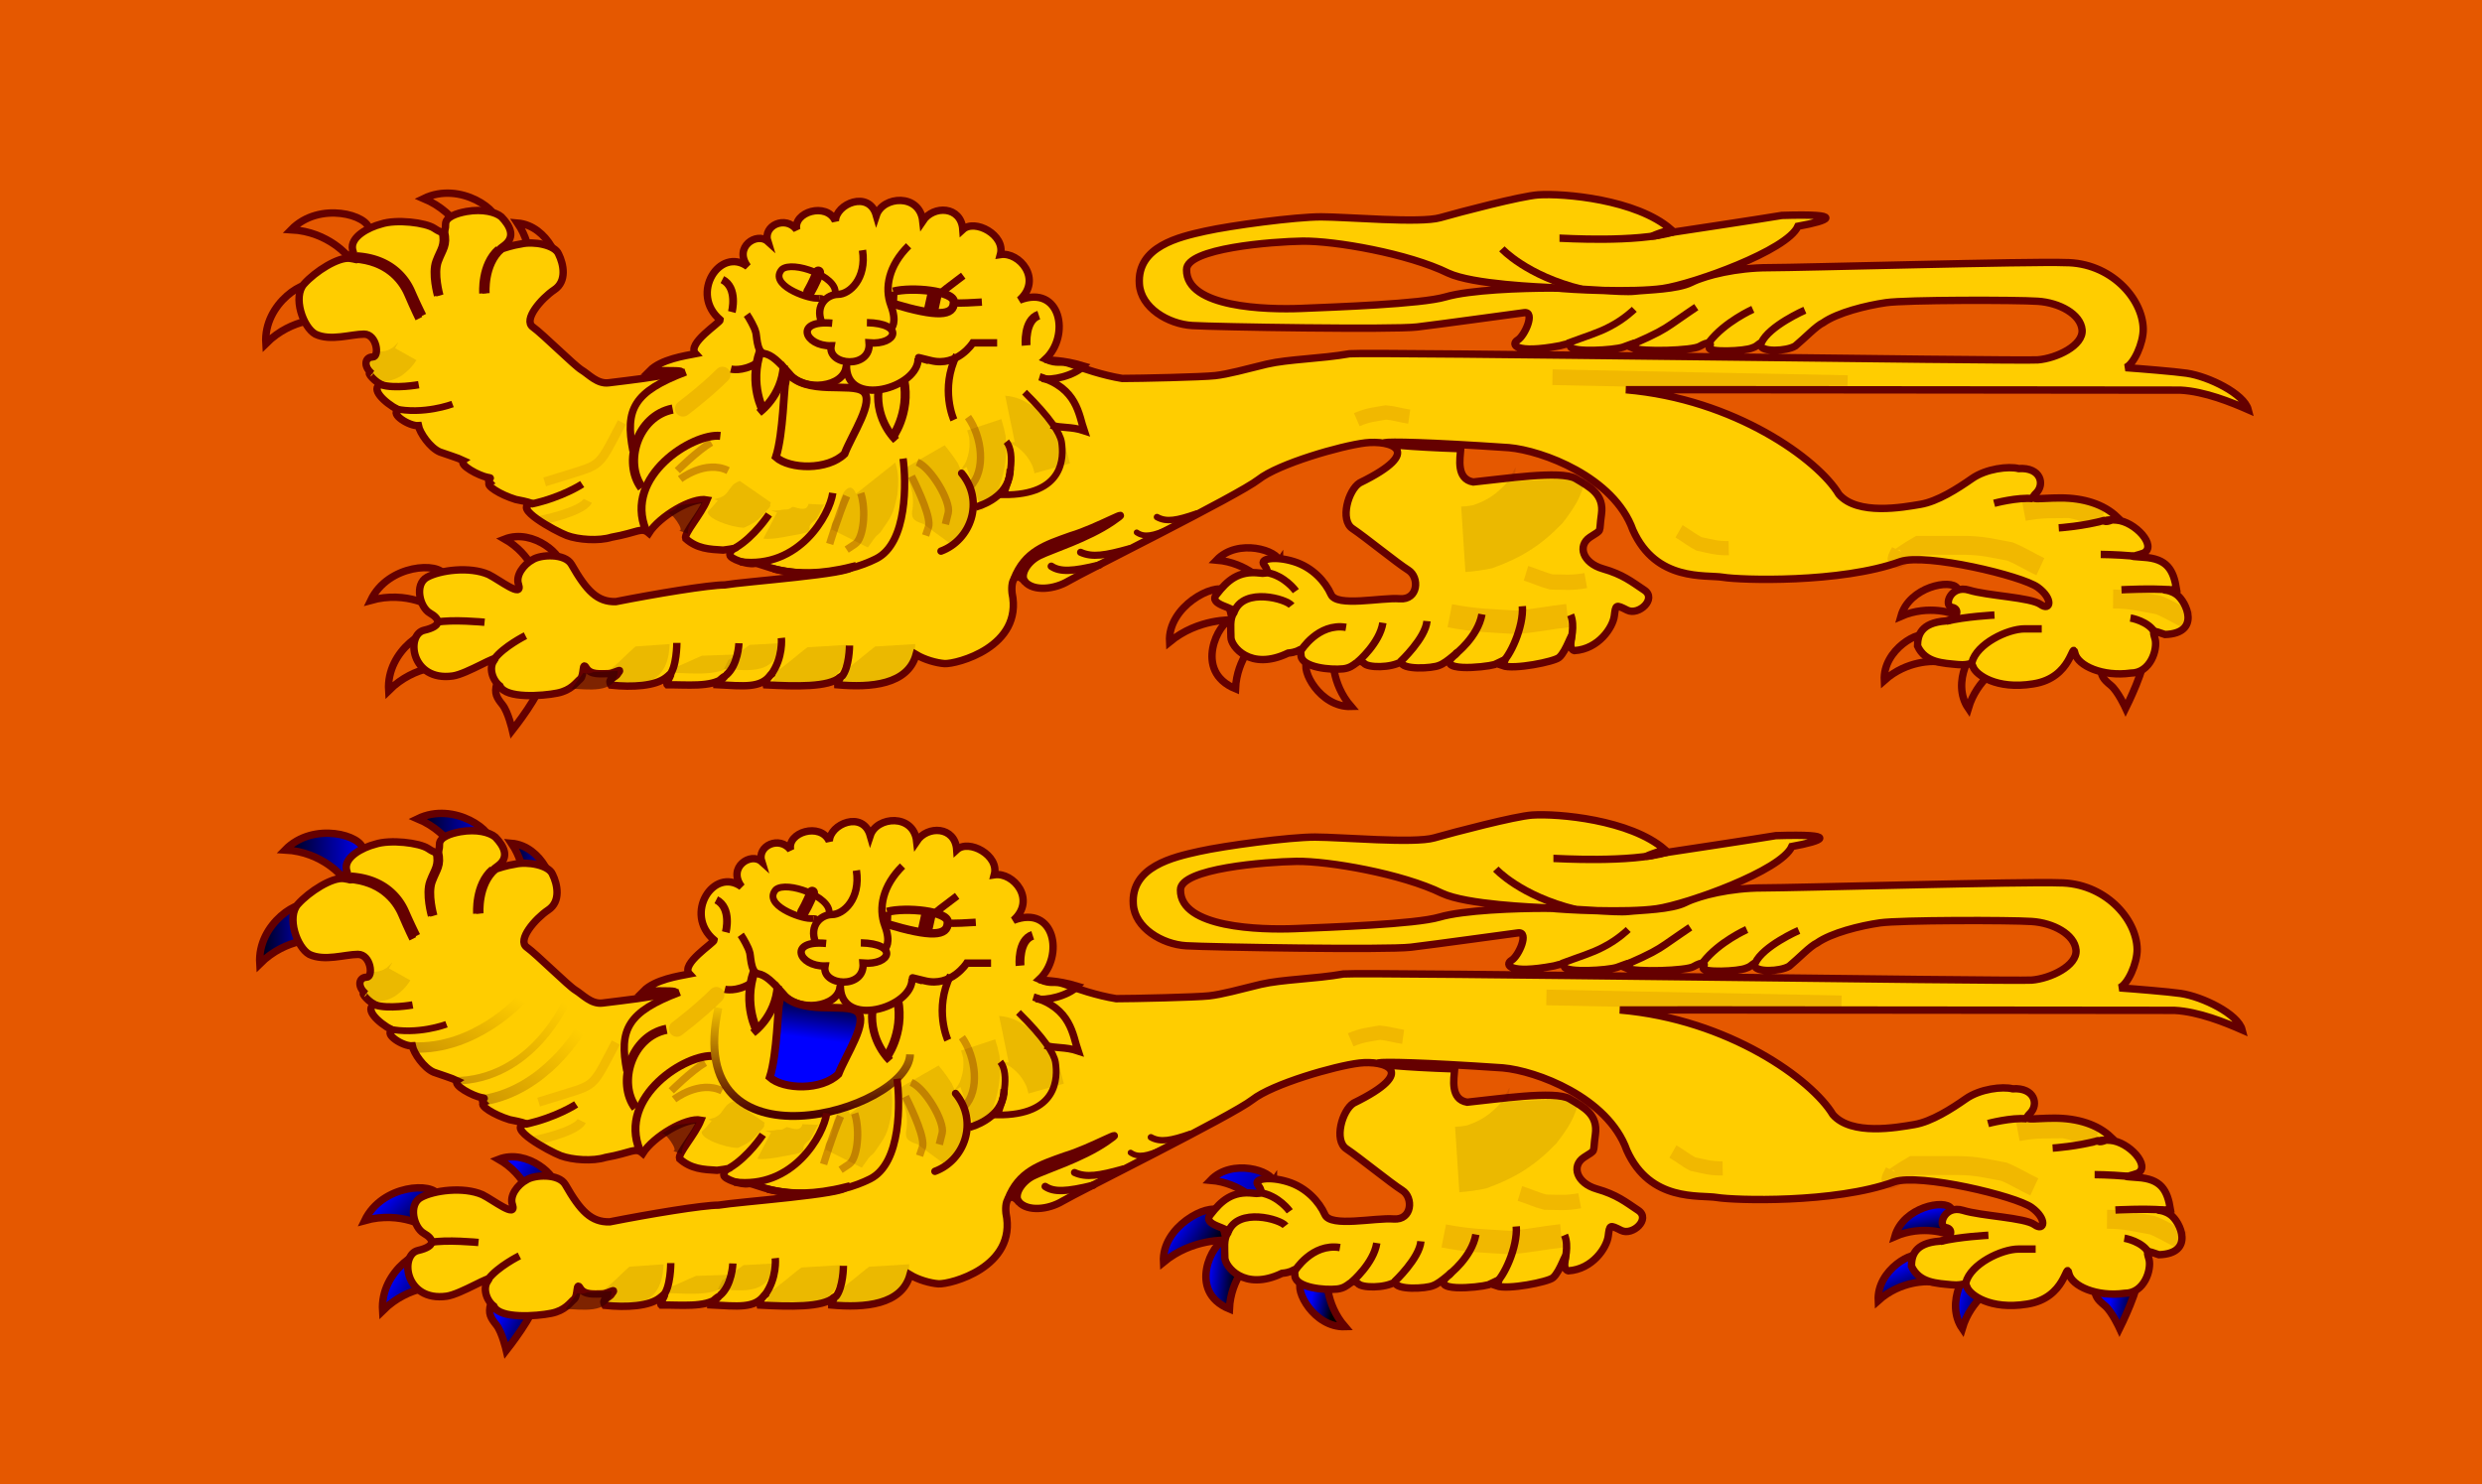 <svg xmlns="http://www.w3.org/2000/svg" xmlns:xlink="http://www.w3.org/1999/xlink" viewBox="0 0 360.73 215.73"><defs><linearGradient id="j" y2="212.74" xlink:href="#a" gradientUnits="userSpaceOnUse" y1="217.63" gradientTransform="scale(1.272 .786)" x2="200.04" x1="201.71"/><linearGradient id="b"><stop offset="0" stop-color="#4a0000"/><stop offset="1" stop-color="#ffcf00"/></linearGradient><linearGradient id="w" y2="162.86" xlink:href="#a" gradientUnits="userSpaceOnUse" y1="156.06" gradientTransform="scale(.983 1.018)" x2="119.34" x1="120.23"/><linearGradient id="p" y2="149.87" xlink:href="#a" gradientUnits="userSpaceOnUse" x2="41.373" gradientTransform="scale(1.377 .726)" y1="149.87" x1="9.77"/><linearGradient id="k" y2="168.65" xlink:href="#a" gradientUnits="userSpaceOnUse" y1="180.88" gradientTransform="scale(.992 1.008)" x2="34.923" x1="55.473"/><linearGradient id="f" y2="219.94" xlink:href="#a" gradientUnits="userSpaceOnUse" y1="225.5" gradientTransform="scale(1.278 .783)" x2="115.38" x1="133.12"/><linearGradient id="e" y2="184.69" xlink:href="#a" gradientUnits="userSpaceOnUse" y1="187.75" gradientTransform="scale(1.08 .926)" x2="135.33" x1="140.87"/><linearGradient id="d" y2="150.01" xlink:href="#a" gradientUnits="userSpaceOnUse" y1="150.71" gradientTransform="scale(.831 1.204)" x2="182.23" x1="187.1"/><linearGradient id="c" y2="172.71" xlink:href="#a" gradientUnits="userSpaceOnUse" y1="173.41" gradientTransform="scale(.952 1.051)" x2="174.96" x1="178.34"/><linearGradient id="g" y2="165.06" xlink:href="#a" gradientUnits="userSpaceOnUse" y1="165.93" gradientTransform="scale(.912 1.097)" x2="310.07" x1="314.23"/><linearGradient id="h" y2="147.65" xlink:href="#a" gradientUnits="userSpaceOnUse" y1="149.78" gradientTransform="scale(.827 1.209)" x2="315.54" x1="321.5"/><linearGradient id="i" y2="182.52" xlink:href="#a" gradientUnits="userSpaceOnUse" y1="187.49" gradientTransform="scale(1.04 .961)" x2="241.89" x1="244.17"/><linearGradient id="a"><stop offset="0"/><stop offset="1" stop-color="#00f"/></linearGradient><linearGradient id="y" y2="227.57" xlink:href="#b" gradientUnits="userSpaceOnUse" y1="238.01" gradientTransform="scale(1.424 .702)" x2="52.584" x1="41.446"/><linearGradient id="u" y2="193.85" xlink:href="#b" gradientUnits="userSpaceOnUse" y1="216.03" gradientTransform="scale(1.324 .755)" x2="89.439" x1="89.272"/><linearGradient id="l" y2="180.09" xlink:href="#a" gradientUnits="userSpaceOnUse" x2="44.591" gradientTransform="scale(1.114 .897)" y1="183.61" x1="50.506"/><linearGradient id="m" y2="175.54" xlink:href="#a" gradientUnits="userSpaceOnUse" x2="33.015" gradientTransform="scale(.996 1.004)" y1="179.65" x1="39.92"/><linearGradient id="n" y2="215.89" xlink:href="#a" gradientUnits="userSpaceOnUse" x2="23.654" gradientTransform="scale(1.301 .769)" y1="219.7" x1="30.07"/><linearGradient id="o" y2="173.19" xlink:href="#a" gradientUnits="userSpaceOnUse" x2="50.629" gradientTransform="scale(.947 1.056)" y1="176.51" x1="56.199"/><linearGradient id="q" y2="143.19" xlink:href="#a" gradientUnits="userSpaceOnUse" x2="23.043" gradientTransform="scale(1.282 .78)" y1="143.19" x1="13.38"/><linearGradient id="r" y2="121.56" xlink:href="#a" gradientUnits="userSpaceOnUse" x2="23.247" gradientTransform="scale(.996 1.004)" y1="121.56" x1="13.503"/><linearGradient id="s" y2="128.22" xlink:href="#a" gradientUnits="userSpaceOnUse" x2="40.908" gradientTransform="scale(1.178 .849)" y1="128.22" x1="30.906"/><linearGradient id="t" y2="101.19" xlink:href="#a" gradientUnits="userSpaceOnUse" x2="63.724" gradientTransform="scale(.894 1.119)" y1="101.19" x1="55.978"/><linearGradient id="v" y2="170.98" xlink:href="#b" gradientUnits="userSpaceOnUse" x2="69.663" gradientTransform="scale(1.168 .856)" y1="184.07" x1="55.702"/><linearGradient id="x" y2="173.31" xlink:href="#b" gradientUnits="userSpaceOnUse" x2="72.676" gradientTransform="scale(1.15 .869)" y1="184.87" x1="60.343"/></defs><path fill-rule="evenodd" fill="#e55800" d="M0 0h360.73v215.73H0z"/><g stroke="#650000" stroke-width="1.075" fill-rule="evenodd"><path d="M165.38 177.4c-1.06 1.24 1.85 6.73 6.34 6.59-2.93-3.4-2.62-7.35-2.62-7.35l-3.72.76z" fill="url(#c)" transform="translate(23.75 8.858)"/><path d="M154.22 171.46c-1.62.17-5.53 7.38.71 9.96.2-4.48 3.13-7.14 3.13-7.14l-3.22-2-.62-.82z" fill="url(#d)" transform="translate(23.75 8.858)"/><path d="M153.46 167.15c-1.58-1.19-8.39 2.28-8.11 7.46 4.19-3.46 9.14-3.19 9.14-3.19l-1.03-4.27z" fill="url(#e)" transform="translate(23.75 8.858)"/><path d="M161.33 162.96c-.11-1.62-6.03-3.5-9.14-.25 4.47.37 7.01 3.4 7.01 3.4l2.13-3.15z" fill="url(#f)" transform="translate(23.75 8.858)"/></g><g stroke="#650000" stroke-width="1.075" fill-rule="evenodd"><path d="M280.72 178.08c-.11 1.48.42 2 1.43 2.84 1.02.83 2.16 3.32 2.16 3.32s3.25-6.54 2.43-7.42c-.81-.88-5.82 1.21-6.02 1.26z" fill="url(#g)" transform="translate(23.75 8.858)"/><path d="M263.57 175.37c-1.62-.23-4.67 5.18-2.13 8.89 1.28-4.3 4.77-6.17 4.77-6.17l-2.64-2.72z" fill="url(#h)" transform="translate(23.75 8.858)"/><path d="M255.7 173.74c-1.26-1.03-6.69 1.97-6.47 6.46 3.34-2.99 7.29-2.75 7.29-2.75l-.82-3.71z" fill="url(#i)" transform="translate(23.75 8.858)"/><path d="M259.82 166.8c-.86-1.38-6.97-.24-8.18 4.09 4.12-1.79 7.79-.32 7.79-.32l.39-3.77z" fill="url(#j)" transform="translate(23.75 8.858)"/></g><g transform="translate(24.375 8.858)" stroke="#650000" stroke-width="1.075" fill="url(#k)" fill-rule="evenodd"><path d="M56.274 163.76c.587-1.52-3.982-5.72-8.174-4.1 3.894 2.23 4.918 6.05 4.918 6.05l3.256-1.95z" fill="url(#l)"/><path d="M38.768 173.26c-1.524-1.37-7.92 2.53-7.538 8.43 3.901-3.9 8.616-3.56 8.616-3.56l-1.078-4.87z" fill="url(#m)"/><path d="M39.326 164.91c-.656-1.94-8.143-1.67-10.703 3.66 5.313-1.49 9.254 1.12 9.254 1.12l1.449-4.78z" fill="url(#n)"/><path d="M46.952 180.67c-.41 1.44 0 2.05.82 3.08.82 1.02 1.436 3.69 1.436 3.69s4.51-5.74 3.895-6.77c-.615-1.02-5.946 0-6.151 0z" fill="url(#o)"/></g><g transform="translate(23.75 8.858)" stroke="#650000" stroke-width="1.075" fill="url(#p)" fill-rule="evenodd"><path d="M28.996 114.66c0-2.05-7.179-4.2-11.309.03 5.51.29 8.409 4.03 8.409 4.03l2.9-4.06z" fill="url(#q)"/><path d="M21.545 122.82c-1.524-1.37-7.919 2.53-7.538 8.43 3.901-3.9 8.616-3.56 8.616-3.56l-1.078-4.87z" fill="url(#r)"/><path d="M47.601 113.95c.693-1.93-5.337-6.37-10.654-3.79 5.087 2.14 6.553 6.63 6.553 6.63l4.101-2.84z" fill="url(#s)"/><path d="M56.114 121c1.197-1.11-1.052-6.9-5.532-7.28 2.516 3.71 1.751 7.59 1.751 7.59l3.781-.31z" fill="url(#t)"/></g><path d="M103.79 136.648c-4.502-3.79-.05-10.7 3.99-7.75-2.11-2.83 1.35-5.07 2.92-3.65-.73-2.3 2.58-3.83 4.21-1.7-.58-2.57 4.34-4.07 5.62-1.27.08-2.52 4.89-4.51 5.95-.82.94-2.84 6.3-3.21 6.75.83 1.56-2.35 5.58-2.18 5.82 1.23 1.73-1.6 6.23.8 5.46 3.64 2.77-.43 6.16 3.62 2.78 6.62 6-2.32 7.42 5.18 3.77 8.58 1.89.83 2.05.1 3.72.72 1.66.62 4.68 1.65 7.44 2.09 2.49 0 11.64-.2 13.51-.41s4.43-.92 7.49-1.67c3.2-.74 7.83-.77 12.05-1.51 3.35-.28 97.31 1.1 100.01.89s6.65-2.08 6.44-4.37-3.32-3.95-6.44-4.15c-3.12-.21-19.13-.21-22.04.2-2.91.42-7.07 1.46-9.15 2.92-1 .46-2.65 2.22-4.05 3.38-1.31.8-5.01.91-5.01-.13 0-.68-.31.13-1.22.4-1.18.53-6.5.68-6.26 0 .41-.77-.03-1.01-1.43-.21-1.04.62-8.39.85-9.74.24.81-.98.81-.93-1.4-.12-1.4.44-7.19.79-7.61-.06-.05-.68-.71-.35-1.52-.16-6.57 1.24-7.2-.19-6.16-.82 1.04-.62 2.61-4.19.95-3.98s-12.06 1.66-15.59 2.08c-3.54.41-29.11 0-32.65-.21-3.53-.21-7.48-2.61-7.69-6.03-.37-5.48 5.82-6.86 9.57-7.69 3.74-.83 13.09-2.08 16.84-2.08 3.74 0 14.41.96 17.32.12 2.91-.83 11.75-3.15 14.25-3.32 3.69-.25 14.24.65 19.27 5.02-2.62.86-3.85 1.37-.88.59 2.71-.41 14.31-2.16 17.01-2.62 9.36-.29 6.9.75 2.33 1.58-1.53 3.52-15.27 8.42-19.64 9.05-4.37.62-13.63.16-15.7-.11-2.08-.11-11.92-.47-15.5-2.14-5.79-2.84-16.48-4.7-21.17-4.64-4.38.07-16.89 1.02-16.84 4.16-.06 5.53 11.65 5.82 16.64 5.62 4.99-.21 17.46-.63 20.99-1.67 3.54-1.04 11.18-1.29 15.34-1.29s10.24.67 12.11.46 6.24-.25 8.31-1.29c2.08-1.04 6.6-2.13 11.18-2.13 4.57 0 38.51-.94 43.09-.74 6.62-.03 11.3 5.2 11.38 9.64.03 2.08-1.37 5.16-2.57 5.63 2.05.14 7.19.56 8.89.81 3.18.46 8.35 2.99 8.94 5.3-2.42-1.06-6.32-2.66-9.84-2.84-.69.01-74.78-.09-80.61-.06 15.84 1.35 27.94 10.16 30.96 15.2 2.7 3.12 9.35 1.88 11.85 1.46 2.49-.42 5.41-2.29 7.48-3.74 2.08-1.46 5.33-1.83 6.8-1.46 3.23-.21 3.81 2.29 2.56 3.54-1.25 1.24.21.73 3.53.73 3.33 0 6.26.9 8.22 2.78-1.87 1.25-2.81.23-.11.44 2.71.2 5.97 3.79 3.95 4.8-1.76.63-2.28.39 0 .6 3.41.21 4.34 1.81 4.79 4.64-2.89.38-1.46-.27 0 .77 1.45 1.04 3.57 5.64-1.67 5.82-1.87-.62-1.84-.75-1.44.67.37 1.45-.64 4.94-3.55 4.94-4.03.56-7.69-1.04-8.11-2.91-.41-1.87-.36 3.61-6.07 4.48-5.4.87-8.27-1.36-8.69-2.4-.41-1.04-.21-.21-2.28-.41-2.08-.21-4.7-.23-5.83-2.71 0-1.45.41-3.37 4.11-3.63 1.67-.21 2.13-1.77.88-1.98-1.24-.21-.2-3.33 2.5-2.5 2.7.84 8.94 1.04 10.39 2.08 1.46 1.04 1.88-.83-.41-2.49-2.29-1.67-16.22-4.99-19.96-3.74-8.72 3.17-23.29 2.7-25.78 2.28-2.5-.41-9.7.72-13.1-6.86-2.76-7.74-13.23-11.56-18.01-11.98-23.59-1.6-22.31-.37-7.01.15-.11 1.45-.67 4.41 1.81 4.84 4.16-.41 12.81-1.74 14.89-.49 2.08 1.24 4.16 2.28 3.75 5.19-.42 2.92.2 2.08-1.67 3.33s-1.04 3.74 1.87 4.58c2.91.83 4.16 1.87 6.03 3.11 1.87 1.25-.83 3.75-2.49 2.91-1.66-.83-1.66-.83-1.87.84-.21 1.66-2.28 4.81-5.79 5.04-.74-.2-.53-1.06-.45-1.72.21-1.45-.7 1.81-1.79 2.72-.69.61-6.58 1.8-8.24 1.18.74-1.3.31-.77-1.14-.15-1.42.41-9.09 1.18-5.67-1.46.89-.96-1.22 1.2-2.38 1.58-.97.44-5.52.71-5.52-.54-1.44.92-4.88.92-5.41.21-1.04-.83-1.13.62-3.01.83-1.87.21-5.93-.21-6.13-1.87-.21-1.67.41-.63-1.88-.42-5.56 2.67-8.31-1.04-8.31-2.28 0-1.25-.21-2.71.41-3.54.63-.83-3.87-1.08-2.49-2.72 1.55-2 3.18-3.47 6.24-3.1 1.45.21 1.24-.42.62-1.25s1.66-1.25 4.37-.41c2.7.83 4.57 2.91 5.4 4.78s7.28.41 9.98.62 2.91-3.12 1.25-4.16-6.24-4.78-8.11-6.03c-1.87-1.24-.62-5.61 1.04-6.65 9.68-4.73 4.37-6.24.83-5.82-3.53.42-12.62 3.04-15.53 5.33-2.91 2.28-25.52 13.49-27.6 14.74s-5.1 1.55-6.35.1c-1.25-1.46-2.08-.42-1.87 1.66 1.65 7.85-8.11 10.36-9.82 10.26-1.19-.09-2.9-.57-4.13-1.31-1.21 4.39-6.58 4.82-11.43 4.39-.07-.52.91-1.49.37-1.11-1.6 1.5-6.52 1.34-10.75 1.12-.28-.92 1.46-2.03.63-1.41-1.42 1.93-3.86 1.58-7.82 1.38-.04-.41 1.84-1.77.96-.95-1.73 1.36-5.336.94-8.135.97-.331-.31 1.447-2.46-.179-1.04-1.555 1.22-4.847 1.42-7.994 1.09-.56-1.02.655-1.03.989-1.67.832-1.04-.416 0-1.455 0-1.04 0-2.495.21-3.119-.83s-.266 1.04-.87 1.6c-.604.49-1.285 1.65-3.364 2.06-2.079.42-7.485.84-8.316-1.04-1.12-.86-1.663-2.7-.832-3.74.832-1.04-3.959 2.01-6.029 2.29-6.089.85-6.861-6.03-4.158-6.65 2.702-.63 2.287-1.67.831-2.5-1.455-.83-2.287-4.16-.416-5.2 1.872-1.04 6.202-1.61 8.941-.41 1.602.79 5.031 3.52 4.366 1.45-.464-1.27.722-2.9 2.049-3.6 1.152-.76 4.698-.96 5.643.69 2.191 3.83 3.743 5.48 6.445 5.41 5.758-1.14 13.543-2.43 15.823-2.43 2.94-.5 18.47-1.6 18.47-2.64-9.31 2.33-13.08-.69-14.12-.48s-3.6-.67-3.6-1.25c0-1.25 2.35-1.1-.98-.69-1.99-.12-3.76-.18-5.441-1.68-.275-.77 2.201-3.41 3.101-5.62-2.146-.42-6.894 2.37-8.449 4.83-1.091-.94-1.532-.09-5.427.6-1.838.58-4.827.37-6.49-.25-1.664-.63-8.18-4.19-5.028-4.65-.83-.3-1.783-.46-2.411-.59-2.287-.7-4.449-2.08-3.784-2.45-.58-.63.662-.62-.254-.75-1.247-.21-4.319-1.83-3.531-2.45-.787-.38-2.657-.96-3.449-1.25-1.455-.62-2.913-2.79-3.121-3.83-1.341.1-4.203-1.74-2.911-2.28-2.185-1.17-4.044-3.1-2.589-3.73-1.275-.72-2.165-2.05-1.278-1.55-1.326-1.18-.915-2.42.125-2.42 1.039 0 .624-3.32-1.247-3.32-1.872 0-4.881 1.05-7.069 0-1.8-1-3.327-5.41-1.664-7.28 1.664-1.87 4.99-3.95 6.653-3.74 1.664.21.832.62.416-1.25s2.348-3.27 4.158-3.74c2.195-.73 6.446-.21 7.693.62s1.663.83 1.663-.62c0-1.02 1.606-1.56 3.036-1.82 2.38-.41 4.241.08 5.073.78 1.291 1.34 2.079 2.91.416 4.16-1.664 1.25-.22.19 2.482-.23 1.741-.41 4.881.12 5.418 1.48.722 1.45 1.247 3.95-.624 5.19-1.871 1.25-4.574 4.37-3.118 5.41 1.455 1.04 6.029 5.61 7.069 6.24 1.039.62 2.287 2.08 3.95 1.87s3.534-.42 4.99-.63c5.776-.84 8.382-1.27.966-1.1 1.664-1.7 5.15-2.2 6.666-2.5-1.335-1.45 3.59-4.5 3.59-4.92z" fill-rule="evenodd" stroke="#650000" stroke-width="1.075" fill="#ffcd00"/><path d="M103.81 153.518c-3.99-.45-14.07 5.86-10.819 13.7" stroke="#650000" stroke-width="1.163" fill="none"/><path d="M104.41 147.63c-5.379 24.58 27.63 15.06 27.86 6.78" stroke="url(#u)" stroke-width="1.148" fill="none" transform="translate(0 -1.142)"/><path d="M130.37 156.818c.44 3.23.7 12.25-3.92 14.56s-10.4 2.58-14.92 1.47" stroke="#650000" stroke-width="1.068" fill="none"/><path d="M120.15 161.818c-.46 3.17-4.87 11.08-13.45 10M50.694 127.808c4.491.32 6.736 2.89 7.698 5.13.963 2.25 1.604 3.53 1.604 3.53M54.52 146.078c1.925.64 5.453 0 5.453 0" stroke="#650000" stroke-width="1.075" fill="none"/><path d="M56.394 149.538c4.249.96 8.497-.65 8.497-.65" stroke="#650000" stroke-width=".978" fill="none"/><path d="M65.885 158.26c11.607 0 16.537-11.83 16.537-11.83" stroke="url(#v)" stroke-width="1.094" stroke-opacity=".261" fill="none" transform="translate(0 -1.142)"/><path d="M89.506 151.548c-3.208 6.09-2.887 6.09-7.057 7.37l-4.17 1.29" stroke="#650000" stroke-width="1.325" stroke-opacity=".089" fill="none"/><path d="M76.355 163.418c4.491-.97 7.377-2.89 7.377-2.89M71.545 126.378c-2.566 2.25-2.246 6.42-2.246 6.42M124.47 126.528c.64 4.17-1.93 6.41-3.53 6.41s-3.39 1.56-2.41 4.06M131.17 125.888c-2.89 2.88-3.53 6.09-2.57 8.66.96 2.56.05 3.31.05 3.31" stroke="#650000" stroke-width="1.075" fill="none"/><path d="M96.884 149.618c-5.133 1-7.223 7.78-4.488 11.43" stroke="#650000" stroke-width="1.339" fill="none"/><path d="M144.04 139.998h-3.53s-2.25 3.53-6.1 2.57c-3.85-.97-.32 0-.32 0M125.11 137.058c5.49.1 4.39 3.26.32 2.94.32 3.85-6.07 3.36-5.52.42-3.84.08-5.42-3.81.16-3.28M255.1 139.998c1.13-2.48 6.33-4.75 6.33-4.75M247.54 139.868c2.26-2.94 6.33-4.75 6.33-4.75M236.5 140.148c3.43-1.5 4.4-2.09 5.53-2.86 1.22-.86 3.62-2.49 3.62-2.49" stroke="#650000" stroke-width="1.075" fill="none"/><path d="M226.91 140.058c2.52-.95 4.47-1.51 6.15-2.41 2.12-1.08 3.58-2.53 3.58-2.53" stroke="#650000" stroke-width="1.023" fill="none"/><path d="M228.97 132.198c-7.99-1.96-11.57-5.87-11.57-5.87M242.29 123.878c-5.3 1.59-16.06.9-16.52.9M146.48 174.328c1.58-4.06 4.55-4.97 8.26-6.3 3.85-1.13 9.7-4.55 6.08-2.06-3.62 2.48-8.84 4.07-10.65 4.97-1.81.91-2.94 2.92-2.01 3.85" stroke="#650000" stroke-width="1.075" fill="none"/><path d="M138.88 158.948c3.39 4.08 1.3 9.74-3 11.32" stroke="#650000" stroke-width="1.075" stroke-linecap="round" fill="none"/><path d="M150.19 144.928c5.51 1.65 5.71 5.54 6.5 7.84-1.94-.65-3.35-.34-4.81-.82" stroke="#650000" stroke-width="1.075" fill="none"/><path d="M148.02 147.168c3.74 3.7 5.17 5.96 5.38 7.24.35 2.24.37 7.76-8.47 7.67.82-1.65 1.87-5.98.45-7.73" stroke="#650000" stroke-width=".982" fill="none"/><path d="M145.94 158.318c0 3.62-3.46 5.1-5.04 5.55M132.55 142.218c.22 4.29-10.63 7.46-10.41.9" stroke="#650000" stroke-width="1.075" fill="none"/><path d="M122.11 143.348c-.23 3.16-6.2 3.84-8.27 1.13-1.61-1.81-2.53-2.72-3.68-2.94-1.14-.23-1.02-2.86-1.25-3.25-.14-.53-.88-1.89-1.25-2.4" stroke="#650000" stroke-width="1.083" fill="none"/><path d="M113.48 159.15c2.78 3.5 9.39 1.4 11.1 2.8s-1.66 6.28-2.72 9.07c-2.47 2.41-7.96 2.26-9.98.47 1.09-3.35 1.18-10.47 1.39-10.71l.21-1.63z" transform="translate(0 -14.892)" stroke="#650000" stroke-width="1.132" fill="url(#w)" fill-rule="evenodd"/><path d="M63.724 123.828c.452 2.04-.227 2.49-.905 4.3-.679 1.81.226 4.98.226 4.98M62.53 180.608c2.262-.46 7.012 0 7.012 0M70.962 185.948c1.357-1.81 4.524-3.39 4.524-3.39M96.358 188.358c1.131-1.13 1.131-4.75 1.131-4.75M104.61 188.328c1.8-1.48 1.9-4.67 1.9-4.67M111.17 188.248c1.81-2.49 1.51-5.36 1.51-5.36M121.45 188.518c1.13-1.35 1.13-4.52 1.13-4.52M194.75 181.348c-4.07-.68-6.56 3.39-6.56 3.39M200.1 180.688c-.45 2.94-3.62 5.65-3.62 5.65M206.51 180.438c-.22 2.49-3.84 5.88-3.84 5.88M214.5 179.448c-.6 3.31-3.86 5.79-3.86 5.79M220.37 178.278c.23 2.94-1.81 7.47-3.16 8.37M227.39 179.538c.67 1.58 0 3.84 0 3.84M183.15 173.368c2.72.45 4.3 2.71 4.3 2.71M178.52 179.048c1.43-3.57 7.57-1.83 8.31-.87M294.6 162.638c-2.27-.23-5.66.68-5.66.68M305.11 165.758c-3.16.9-6.78 1.13-6.78 1.13M309.18 170.978c-2.71-.23-4.75-.23-4.75-.23M314.46 175.888c-2.72-.23-7.01 0-7.01 0M312.37 182.248c-.9-1.81-3.62-2.26-3.62-2.26M285.71 186.458c.68-2.71 5.17-4.89 7.66-4.89h2.49M281.98 180.458c2.71-.68 7.01-.9 7.01-.9M106.02 169.778c2.71-1.58 4.85-4.84 4.85-4.84M139.11 130.228c-2.72 2.03-2.94 2.26-2.94 2.26M141.82 134.068c-3.62.23-3.81.11-3.81.11" stroke="#650000" stroke-width="1.075" fill="none"/><path d="M128.94 132.548c2.67-.71 8.9-.12 8.81 1.53 0 2.03-2.43 2.15-8.87.23l.06-1.48v-.28z" stroke="#650000" stroke-width="1.218" fill="none"/><path d="M120.5 132.758c.34-2.41-6.17-4.78-7.75-3.44-1.93 2.22 3.54 4.2 5 4.2 1.35 0 .55.12.55.12" stroke="#650000" stroke-width=".989" fill="none"/><path d="M139.8 150.778c2.05 2.87 2.65 7.74.33 10.11" stroke="#650000" stroke-width="1.075" stroke-opacity=".3" fill="none"/><path d="M138.16 141.758c-2.46 4.92-.41 9.43-.41 9.43M109.04 142.988c-2.05 1.23-3.69.82-3.69.82" stroke="#650000" stroke-width="1.075" fill="none"/><path d="M132.42 157.338c2.05.82 4.92 5.74 4.51 7.38l-.41 1.64M131.6 159.388c1.23 2.46 2.87 6.15 2.46 7.38l-.41 1.23M124.22 161.848c.82 2.46.41 6.56-.82 7.38l-1.23.82M122.17 162.258c-1.24 2.87-2.47 6.97-2.47 6.97" stroke="#650000" stroke-width="1.075" stroke-opacity=".3" fill="none"/><path d="M104.12 144.628c-2.46 2.46-5.739 4.92-5.739 4.92" stroke="#650000" stroke-width="2.325" stroke-linecap="round" stroke-opacity=".102" fill="none"/><path d="M102.48 154.468c-2.05 1.23-4.919 4.1-4.919 4.1M104.94 158.568c-3.28-1.64-6.969 1.23-6.969 1.23" stroke="#650000" stroke-width="1.075" stroke-opacity=".299" fill="none"/><path d="M84.538 162.958c-.82 1.64-6.971 2.87-6.971 2.87" stroke="#650000" stroke-width="1.325" stroke-opacity=".096" fill="none"/><path d="M134.91 133.098l-.41 1.86" stroke="#650000" stroke-width="2.088" stroke-linecap="round" fill="none"/><path d="M118.04 129.748c-.48 1.4-1.33 2.83-1.33 2.83" stroke="#650000" stroke-width="1.694" stroke-linecap="round" fill="none"/><path d="M98.772 144.228c-7.554 2.87-8.844 5.41-7.666 11.46" stroke="#650000" stroke-width="1.075" fill="none"/><path d="M150.09 135.958c-2.16.71-1.84 4.41-1.84 4.41" stroke="#600" stroke-width="1.288" fill="none"/><path d="M104.1 130.798c2.31 1.18 1.38 4.71 1.38 4.71" stroke="#600" stroke-width="1.129" fill="none"/><path d="M88.906 187.678c-.168 3.53-4.762 2.59-6.717 2.6l1.696-2.3c.242 0 .794.22 1.457-.13l3.564-.17z" fill-opacity=".599" fill="#390000"/><path d="M129.24 157.398c.52 1.69.48 2.82.3 4.65-.6 2.94-.79 3.04-2.45 5.46-.59.68-.29-.04-1.84 2.23l-5.41-2.7c.29.86 0-.62.26-.92.84-1.17.79-1.36 1.06-2.8.12-1.32 1.54-3.52 2.36-1.38l5.72-4.54zM110.07 168.438c1.24.26 4.28-.49 5.61-.7 2.12-.51.17-.78 1.9-1.95.48-.41.92-1.83 1.34-2.27l-2.3-.11c-.29 1.42-2.14.27-2.35.45-.84.59-.75.21-1.8.46-.95.13-1.98-.11-.42.32l-1.98 3.8zM229.59 159.668c-.7 2.82-1.66 4.29-3.39 6.54-3.15 3.29-6.09 5.07-10.2 6.54-1.3.28-2.58.45-3.9.56l-.62-9.51c.59-.03 1.14-.09 1.71-.2 2.03-.68 3.33-1.55 4.85-3.18 1.21-1.64 1.75-4.04 1.07-.31l10.48-.44z" fill-opacity=".1" fill="#390000"/><path d="M70.415 161.04c8.881-1.52 13.828-10.08 13.828-10.08" stroke="url(#x)" stroke-width="1.511" stroke-opacity=".261" fill="none" transform="translate(0 -1.142)"/><path transform="translate(0 -14.892)" d="M60.05 167.15c9.002.39 15.639-6.93 15.639-6.93" stroke="url(#y)" stroke-width="1.511" stroke-opacity=".261" fill="none"/><path d="M274.89 171.198c.15-.29.29-.59.44-.88-.97 1.94-.73 1.04 2.65-.89h6.63c2.75.03 4.13.44 6.63.89 1.52.61 2.93 1.52 4.42 2.21" stroke="#700" stroke-width="2.75" stroke-opacity=".102" fill="none"/><path d="M102 164.488c-.28.97 3.2 2.32 5.24 2.38 2.14-.96 2.21-1.33 3.69-2.93.37-.53-.08-.17.22-.74l-4.53-3.14c-.57.25-.93.48-1.09.72-.7.8-.69 1.25-1.75 1.71-.99.32-1.1.14-.34.43l-.77.9-.67.67zM141.81 164.338c1.27-1.01 1.79-1.89 2.53-3.39.93-2.57 1.14-4.69.93-7.43-.16-.84-.37-1.63-.63-2.44l-4.96 1.64c.12.35.22.69.3 1.05.13 1.35-.01 2.3-.49 3.55-.54 1.07-1.64 1.89.1.7l2.22 6.32z" fill-opacity=".1" fill="#390000"/><path d="M145.21 147.678c1.63.14 2.54.61 3.96 1.48 2.16 1.68 3.46 3.39 4.71 5.89.3.81.54 1.62.74 2.47l-5.15 1.44c-.08-.38-.18-.73-.3-1.09-.6-1.24-1.22-1.98-2.28-2.79-1.04-.6-2.41-.69-.29-.66l-1.39-6.74zM137.25 169.198c1.37-1.62 2.5-.68 2.91-2.69.23-3.32-.36-5.87-1.83-9.01-.58-.91-1.21-1.76-1.92-2.62l-6.33 3.65c.32.37.61.73.87 1.13.76 1.53.96 2.69.82 4.31-.32 1.44.04 1.89 1.55 2.35l3.93 2.88z" fill-opacity=".1" fill="#390000"/><path d="M306.23 177.228c2.75.03 4.13.44 6.63.88 1.52.61 2.93 1.53 4.42 2.21M293.28 164.508c2.7-.51 4.14-.37 6.67-.42 1.61.3 3.17.93 4.76 1.31" stroke="#700" stroke-width="2.75" stroke-opacity=".102" fill="none"/><path d="M250.37 169.838c-1.79.04-2.69-.29-4.32-.62-1-.5-1.93-1.27-2.91-1.83" stroke="#700" stroke-width="2.072" stroke-opacity=".102" fill="none"/><path d="M267.64 145.848c-8.86-.2-15.49-.3-21.43-.42-5.74-.11-15.23-.32-21.46-.44" stroke="#700" stroke-width="2.28" stroke-opacity=".102" fill="none"/><path d="M196.31 151.158c1.64-.71 2.6-.75 4.23-1.05 1.12.09 2.27.45 3.39.61" stroke="#700" stroke-width="2.072" stroke-opacity=".102" fill="none"/><path d="M59.644 142.508c-.735 1.13-1.291 1.6-2.215 2.29-1.533.88-2.303.79-3.767.69-.43-.12-.416-2.6-.819-2.8l.789-1.69c.174.1.345.17.532.23.713.07 1.252-.07 2.003-.52.659-.51 1.269-1.48.366.06l3.111 1.74z" fill-opacity=".1" fill="#390000"/><g stroke="#650000" fill="none"><path d="M113.03 158.3c-.25 4.92-3.62 7.54-3.62 7.54" stroke-width="1.184" transform="matrix(1 0 0 .914 0 -1.416)"/><path d="M109.63 156.01c-1.74 5.36.49 9.67.49 9.67" stroke-width="1.307" transform="matrix(1 0 0 .914 0 -1.416)"/></g><g stroke="#650000" fill="none"><path d="M113.03 158.3c-.25 4.92-3.62 7.54-3.62 7.54" stroke-width="1.184" transform="matrix(-.991 -.122 -.135 .898 260.17 18.59)"/><path d="M109.63 156.01c-1.74 5.36.49 9.67.49 9.67" stroke-width="1.307" transform="matrix(-.991 -.122 -.135 .898 260.17 18.59)"/></g><path d="M106.11 185.298c-.23 3.6-6.63 2.65-9.354 2.66l.765-.95c.336 0 2.699-1.18 3.629-1.54l4.96-.17z" fill-opacity=".1" fill="#390000"/><path d="M112.31 183.668c-.2 5.08-5.66 3.74-7.98 3.75l.65-1.34c.29 0 2.3-1.66 3.09-2.18l4.24-.23zM122.28 183.888c-.27 7.56-7.77 5.56-10.96 5.59l.9-1.99c.39 0 3.17-2.47 4.25-3.24l5.81-.36z" fill-opacity=".1" fill="#390000"/><path d="M132.15 183.778c-.27 7.56-7.77 5.56-10.96 5.58l.89-1.99c.4 0 3.17-2.47 4.25-3.24l5.82-.35zM96.438 183.778c-.234 7.56-6.632 5.56-9.355 5.58l.765-1.99c.336 0 2.703-2.47 3.627-3.24l4.963-.35z" fill-opacity=".1" fill="#390000"/><path d="M101.24 163.138c-.89 1.92-2.341 3.4-2.11 4.6l-1.36-.45c1.066.27-1.214-3.1-1.765-2.47l1.277-.67.296-.37.635-.23 3.027-.41z" fill-opacity=".599" fill="#390000"/><path d="M151.04 142.378c.67.24 2.39.02 5.56.98-1.31 1.39-4.69 2.2-6 1.8" stroke="#650000" stroke-width="1.075" fill="none"/><path d="M229.59 174.548c-2.01.37-3.1.22-5.02.2-1.23-.31-2.45-.89-3.67-1.26" stroke="#700" stroke-width="2.222" stroke-opacity=".102" fill="none"/><path d="M209.83 179.658c3.77.73 5.93.71 9.63.96 2.48-.18 4.99-.71 7.47-.97" stroke="#700" stroke-width="3.41" stroke-opacity=".102" fill="none"/><path d="M158.9 172.288c-3.9.96-5.72 1.03-6.99.18" stroke="#650000" stroke-width="1.075" stroke-linecap="round" fill="none"/><path d="M163.23 169.928c-3.42.96-5.36 1.29-7.06.51" stroke="#650000" stroke-width="1.039" stroke-linecap="round" fill="none"/><path d="M169.01 167.038c-2.27.96-3.57 1.29-4.69.51" stroke="#650000" stroke-width=".847" stroke-linecap="round" fill="none"/><path d="M173.01 164.808c-2.78.96-4.36 1.29-5.74.51" stroke="#650000" stroke-width=".937" stroke-linecap="round" fill="none"/><path d="M63.391 123.828c.452 2.04-.226 2.49-.905 4.3-.678 1.81.226 4.98.226 4.98M71.988 126.378c-2.566 2.25-2.245 6.42-2.245 6.42" stroke="#650000" stroke-width="1.075" fill="none"/><path d="M51.027 127.368c4.597.32 6.896 2.88 7.881 5.13a76.641 76.641 0 001.643 3.53" stroke="#650000" stroke-width="1.088" fill="none"/><g><g stroke="#650000" stroke-width="1.075" fill-rule="evenodd"><path d="M165.38 177.4c-1.06 1.24 1.85 6.73 6.34 6.59-2.93-3.4-2.62-7.35-2.62-7.35l-3.72.76z" fill="url(#c)" transform="translate(24.634 -81.298)"/><path d="M154.22 171.46c-1.62.17-5.53 7.38.71 9.96.2-4.48 3.13-7.14 3.13-7.14l-3.22-2-.62-.82z" fill="url(#d)" transform="translate(24.634 -81.298)"/><path d="M153.46 167.15c-1.58-1.19-8.39 2.28-8.11 7.46 4.19-3.46 9.14-3.19 9.14-3.19l-1.03-4.27z" fill="url(#e)" transform="translate(24.634 -81.298)"/><path d="M161.33 162.96c-.11-1.62-6.03-3.5-9.14-.25 4.47.37 7.01 3.4 7.01 3.4l2.13-3.15z" fill="url(#f)" transform="translate(24.634 -81.298)"/></g><g stroke="#650000" stroke-width="1.075" fill-rule="evenodd"><path d="M280.72 178.08c-.11 1.48.42 2 1.43 2.84 1.02.83 2.16 3.32 2.16 3.32s3.25-6.54 2.43-7.42c-.81-.88-5.82 1.21-6.02 1.26z" fill="url(#g)" transform="translate(24.634 -81.298)"/><path d="M263.57 175.37c-1.62-.23-4.67 5.18-2.13 8.89 1.28-4.3 4.77-6.17 4.77-6.17l-2.64-2.72z" fill="url(#h)" transform="translate(24.634 -81.298)"/><path d="M255.7 173.74c-1.26-1.03-6.69 1.97-6.47 6.46 3.34-2.99 7.29-2.75 7.29-2.75l-.82-3.71z" fill="url(#i)" transform="translate(24.634 -81.298)"/><path d="M259.82 166.8c-.86-1.38-6.97-.24-8.18 4.09 4.12-1.79 7.79-.32 7.79-.32l.39-3.77z" fill="url(#j)" transform="translate(24.634 -81.298)"/></g><g transform="translate(25.259 -81.298)" stroke="#650000" stroke-width="1.075" fill="url(#k)" fill-rule="evenodd"><path d="M56.274 163.76c.587-1.52-3.982-5.72-8.174-4.1 3.894 2.23 4.918 6.05 4.918 6.05l3.256-1.95z" fill="url(#l)"/><path d="M38.768 173.26c-1.524-1.37-7.92 2.53-7.538 8.43 3.901-3.9 8.616-3.56 8.616-3.56l-1.078-4.87z" fill="url(#m)"/><path d="M39.326 164.91c-.656-1.94-8.143-1.67-10.703 3.66 5.313-1.49 9.254 1.12 9.254 1.12l1.449-4.78z" fill="url(#n)"/><path d="M46.952 180.67c-.41 1.44 0 2.05.82 3.08.82 1.02 1.436 3.69 1.436 3.69s4.51-5.74 3.895-6.77c-.615-1.02-5.946 0-6.151 0z" fill="url(#o)"/></g><g transform="translate(24.634 -81.298)" stroke="#650000" stroke-width="1.075" fill="url(#p)" fill-rule="evenodd"><path d="M28.996 114.66c0-2.05-7.179-4.2-11.309.03 5.51.29 8.409 4.03 8.409 4.03l2.9-4.06z" fill="url(#q)"/><path d="M21.545 122.82c-1.524-1.37-7.919 2.53-7.538 8.43 3.901-3.9 8.616-3.56 8.616-3.56l-1.078-4.87z" fill="url(#r)"/><path d="M47.601 113.95c.693-1.93-5.337-6.37-10.654-3.79 5.087 2.14 6.553 6.63 6.553 6.63l4.101-2.84z" fill="url(#s)"/><path d="M56.114 121c1.197-1.11-1.052-6.9-5.532-7.28 2.516 3.71 1.751 7.59 1.751 7.59l3.781-.31z" fill="url(#t)"/></g><path d="M104.674 46.492c-4.502-3.79-.05-10.7 3.99-7.75-2.11-2.83 1.35-5.07 2.92-3.65-.73-2.3 2.58-3.83 4.21-1.7-.58-2.57 4.34-4.07 5.62-1.27.08-2.52 4.89-4.51 5.95-.82.94-2.84 6.3-3.21 6.75.83 1.56-2.35 5.58-2.18 5.82 1.23 1.73-1.6 6.23.8 5.46 3.64 2.77-.43 6.16 3.62 2.78 6.62 6-2.32 7.42 5.18 3.77 8.58 1.89.83 2.05.1 3.72.72 1.66.62 4.68 1.65 7.44 2.09 2.49 0 11.64-.2 13.51-.41s4.43-.92 7.49-1.67c3.2-.74 7.83-.77 12.05-1.51 3.35-.28 97.31 1.1 100.01.89s6.65-2.08 6.44-4.37-3.32-3.95-6.44-4.15c-3.12-.21-19.13-.21-22.04.2-2.91.42-7.07 1.46-9.15 2.92-1 .46-2.65 2.22-4.05 3.38-1.31.8-5.01.91-5.01-.13 0-.68-.31.13-1.22.4-1.18.53-6.5.68-6.26 0 .41-.77-.03-1.01-1.43-.21-1.04.62-8.39.85-9.74.24.81-.98.81-.93-1.4-.12-1.4.44-7.19.79-7.61-.06-.05-.68-.71-.35-1.52-.16-6.57 1.24-7.2-.19-6.16-.82 1.04-.62 2.61-4.19.95-3.98s-12.06 1.66-15.59 2.08c-3.54.41-29.11 0-32.65-.21-3.53-.21-7.48-2.61-7.69-6.03-.37-5.48 5.82-6.86 9.57-7.69 3.74-.83 13.09-2.08 16.84-2.08 3.74 0 14.41.96 17.32.12 2.91-.83 11.75-3.15 14.25-3.32 3.69-.25 14.24.65 19.27 5.02-2.62.86-3.85 1.37-.88.59 2.71-.41 14.31-2.16 17.01-2.62 9.36-.29 6.9.75 2.33 1.58-1.53 3.52-15.27 8.42-19.64 9.05-4.37.62-13.63.16-15.7-.11-2.08-.11-11.92-.47-15.5-2.14-5.79-2.84-16.48-4.7-21.17-4.64-4.38.07-16.89 1.02-16.84 4.16-.06 5.53 11.65 5.82 16.64 5.62 4.99-.21 17.46-.63 20.99-1.67 3.54-1.04 11.18-1.29 15.34-1.29s10.24.67 12.11.46 6.24-.25 8.31-1.29c2.08-1.04 6.6-2.13 11.18-2.13 4.57 0 38.51-.94 43.09-.74 6.62-.03 11.3 5.2 11.38 9.64.03 2.08-1.37 5.16-2.57 5.63 2.05.14 7.19.56 8.89.81 3.18.46 8.35 2.99 8.94 5.3-2.42-1.06-6.32-2.66-9.84-2.84-.69.01-74.78-.09-80.61-.06 15.84 1.35 27.94 10.16 30.96 15.2 2.7 3.12 9.35 1.88 11.85 1.46 2.49-.42 5.41-2.29 7.48-3.74 2.08-1.46 5.33-1.83 6.8-1.46 3.23-.21 3.81 2.29 2.56 3.54-1.25 1.24.21.73 3.53.73 3.33 0 6.26.9 8.22 2.78-1.87 1.25-2.81.23-.11.44 2.71.2 5.97 3.79 3.95 4.8-1.76.63-2.28.39 0 .6 3.41.21 4.34 1.81 4.79 4.64-2.89.38-1.46-.27 0 .77 1.45 1.04 3.57 5.64-1.67 5.82-1.87-.62-1.84-.75-1.44.67.37 1.45-.64 4.94-3.55 4.94-4.03.56-7.69-1.04-8.11-2.91-.41-1.87-.36 3.61-6.07 4.48-5.4.87-8.27-1.36-8.69-2.4-.41-1.04-.21-.21-2.28-.41-2.08-.21-4.7-.23-5.83-2.71 0-1.45.41-3.37 4.11-3.63 1.67-.21 2.13-1.77.88-1.98-1.24-.21-.2-3.33 2.5-2.5 2.7.84 8.94 1.04 10.39 2.08 1.46 1.04 1.88-.83-.41-2.49-2.29-1.67-16.22-4.99-19.96-3.74-8.72 3.17-23.29 2.7-25.78 2.28-2.5-.41-9.7.72-13.1-6.86-2.76-7.74-13.23-11.56-18.01-11.98-23.59-1.6-22.31-.37-7.01.15-.11 1.45-.67 4.41 1.81 4.84 4.16-.41 12.81-1.74 14.89-.49 2.08 1.24 4.16 2.28 3.75 5.19-.42 2.92.2 2.08-1.67 3.33s-1.04 3.74 1.87 4.58c2.91.83 4.16 1.87 6.03 3.11 1.87 1.25-.83 3.75-2.49 2.91-1.66-.83-1.66-.83-1.87.84-.21 1.66-2.28 4.81-5.79 5.04-.74-.2-.53-1.06-.45-1.72.21-1.45-.7 1.81-1.79 2.72-.69.61-6.58 1.8-8.24 1.18.74-1.3.31-.77-1.14-.15-1.42.41-9.09 1.18-5.67-1.46.89-.96-1.22 1.2-2.38 1.58-.97.44-5.52.71-5.52-.54-1.44.92-4.88.92-5.41.21-1.04-.83-1.13.62-3.01.83-1.87.21-5.93-.21-6.13-1.87-.21-1.67.41-.63-1.88-.42-5.56 2.67-8.31-1.04-8.31-2.28 0-1.25-.21-2.71.41-3.54.63-.83-3.87-1.08-2.49-2.72 1.55-2 3.18-3.47 6.24-3.1 1.45.21 1.24-.42.62-1.25s1.66-1.25 4.37-.41c2.7.83 4.57 2.91 5.4 4.78s7.28.41 9.98.62 2.91-3.12 1.25-4.16-6.24-4.78-8.11-6.03c-1.87-1.24-.62-5.61 1.04-6.65 9.68-4.73 4.37-6.24.83-5.82-3.53.42-12.62 3.04-15.53 5.33-2.91 2.28-25.52 13.49-27.6 14.74s-5.1 1.55-6.35.1c-1.25-1.46-2.08-.42-1.87 1.66 1.65 7.85-8.11 10.36-9.82 10.26-1.19-.09-2.9-.57-4.13-1.31-1.21 4.39-6.58 4.82-11.43 4.39-.07-.52.91-1.49.37-1.11-1.6 1.5-6.52 1.34-10.75 1.12-.28-.92 1.46-2.03.63-1.41-1.42 1.93-3.86 1.58-7.82 1.38-.04-.41 1.84-1.77.96-.95-1.73 1.36-5.336.94-8.135.97-.331-.31 1.447-2.46-.18-1.04-1.554 1.22-4.846 1.42-7.993 1.09-.56-1.02.655-1.03.989-1.67.832-1.04-.416 0-1.455 0-1.04 0-2.495.21-3.12-.83s-.265 1.04-.87 1.6c-.603.49-1.284 1.65-3.363 2.06-2.08.42-7.485.84-8.316-1.04-1.12-.86-1.663-2.7-.832-3.74.832-1.04-3.96 2.01-6.03 2.29-6.088.85-6.86-6.03-4.157-6.65 2.702-.63 2.287-1.67.83-2.5-1.454-.83-2.286-4.16-.415-5.2 1.872-1.04 6.202-1.61 8.94-.41 1.603.79 5.032 3.52 4.367 1.45-.464-1.27.722-2.9 2.049-3.6 1.152-.76 4.698-.96 5.643.69 2.19 3.83 3.743 5.48 6.445 5.41 5.758-1.14 13.543-2.43 15.823-2.43 2.94-.5 18.47-1.6 18.47-2.64-9.31 2.33-13.08-.69-14.12-.48s-3.6-.67-3.6-1.25c0-1.25 2.35-1.1-.98-.69-1.99-.12-3.76-.18-5.441-1.68-.275-.77 2.2-3.41 3.1-5.62-2.145-.42-6.893 2.37-8.448 4.83-1.091-.94-1.532-.09-5.427.6-1.838.58-4.827.37-6.49-.25-1.664-.63-8.18-4.19-5.028-4.65-.83-.3-1.783-.46-2.411-.59-2.287-.7-4.45-2.08-3.784-2.45-.58-.63.662-.62-.254-.75-1.247-.21-4.32-1.83-3.531-2.45-.787-.38-2.657-.96-3.45-1.25-1.454-.62-2.912-2.79-3.12-3.83-1.341.1-4.203-1.74-2.911-2.28-2.185-1.17-4.044-3.1-2.59-3.73-1.274-.72-2.164-2.05-1.277-1.55-1.326-1.18-.915-2.42.125-2.42 1.039 0 .624-3.32-1.247-3.32-1.872 0-4.881 1.05-7.07 0-1.8-1-3.326-5.41-1.663-7.28 1.664-1.87 4.99-3.95 6.653-3.74 1.664.21.832.62.416-1.25s2.348-3.27 4.158-3.74c2.195-.73 6.446-.21 7.693.62s1.663.83 1.663-.62c0-1.02 1.606-1.56 3.036-1.82 2.38-.41 4.24.08 5.073.78 1.29 1.34 2.079 2.91.416 4.16-1.664 1.25-.22.19 2.482-.23 1.74-.41 4.88.12 5.418 1.48.722 1.45 1.247 3.95-.624 5.19-1.871 1.25-4.574 4.37-3.118 5.41 1.455 1.04 6.029 5.61 7.069 6.24 1.039.62 2.287 2.08 3.95 1.87s3.534-.42 4.99-.63c5.776-.84 8.382-1.27.966-1.1 1.664-1.7 5.15-2.2 6.666-2.5-1.335-1.45 3.59-4.5 3.59-4.92z" fill-rule="evenodd" stroke="#650000" stroke-width="1.075" fill="#ffcd00"/><path d="M104.694 63.362c-3.99-.45-14.07 5.86-10.82 13.7" stroke="#650000" stroke-width="1.163" fill="none"/><path d="M104.41 147.63c-5.379 24.58 27.63 15.06 27.86 6.78" stroke="url(#u)" stroke-width="1.148" fill="none" transform="translate(.884 -91.298)"/><path d="M131.254 66.662c.44 3.23.7 12.25-3.92 14.56s-10.4 2.58-14.92 1.47" stroke="#650000" stroke-width="1.068" fill="none"/><path d="M121.034 71.662c-.46 3.17-4.87 11.08-13.45 10M51.578 37.652c4.49.32 6.736 2.89 7.698 5.13.963 2.25 1.604 3.53 1.604 3.53M55.404 55.922c1.925.64 5.453 0 5.453 0" stroke="#650000" stroke-width="1.075" fill="none"/><path d="M57.278 59.382c4.249.96 8.497-.65 8.497-.65" stroke="#650000" stroke-width=".978" fill="none"/><path d="M65.885 158.26c11.607 0 16.537-11.83 16.537-11.83" stroke="url(#v)" stroke-width="1.094" stroke-opacity=".261" fill="none" transform="translate(.884 -91.298)"/><path d="M90.39 61.392c-3.208 6.09-2.887 6.09-7.057 7.37l-4.17 1.29" stroke="#650000" stroke-width="1.325" stroke-opacity=".089" fill="none"/><path d="M77.239 73.262c4.49-.97 7.377-2.89 7.377-2.89M72.429 36.222c-2.566 2.25-2.246 6.42-2.246 6.42M125.354 36.372c.64 4.17-1.93 6.41-3.53 6.41s-3.39 1.56-2.41 4.06M132.054 35.732c-2.89 2.88-3.53 6.09-2.57 8.66.96 2.56.05 3.31.05 3.31" stroke="#650000" stroke-width="1.075" fill="none"/><path d="M97.768 59.462c-5.133 1-7.223 7.78-4.488 11.43" stroke="#650000" stroke-width="1.339" fill="none"/><path d="M144.924 49.842h-3.53s-2.25 3.53-6.1 2.57c-3.85-.97-.32 0-.32 0M125.994 46.902c5.49.1 4.39 3.26.32 2.94.32 3.85-6.07 3.36-5.52.42-3.84.08-5.42-3.81.16-3.28M255.984 49.842c1.13-2.48 6.33-4.75 6.33-4.75M248.424 49.712c2.26-2.94 6.33-4.75 6.33-4.75M237.384 49.992c3.43-1.5 4.4-2.09 5.53-2.86 1.22-.86 3.62-2.49 3.62-2.49" stroke="#650000" stroke-width="1.075" fill="none"/><path d="M227.794 49.902c2.52-.95 4.47-1.51 6.15-2.41 2.12-1.08 3.58-2.53 3.58-2.53" stroke="#650000" stroke-width="1.023" fill="none"/><path d="M229.854 42.042c-7.99-1.96-11.57-5.87-11.57-5.87M243.174 33.722c-5.3 1.59-16.06.9-16.52.9M147.364 84.172c1.58-4.06 4.55-4.97 8.26-6.3 3.85-1.13 9.7-4.55 6.08-2.06-3.62 2.48-8.84 4.07-10.65 4.97-1.81.91-2.94 2.92-2.01 3.85" stroke="#650000" stroke-width="1.075" fill="none"/><path d="M139.764 68.792c3.39 4.08 1.3 9.74-3 11.32" stroke="#650000" stroke-width="1.075" stroke-linecap="round" fill="none"/><path d="M151.074 54.772c5.51 1.65 5.71 5.54 6.5 7.84-1.94-.65-3.35-.34-4.81-.82" stroke="#650000" stroke-width="1.075" fill="none"/><path d="M148.904 57.012c3.74 3.7 5.17 5.96 5.38 7.24.35 2.24.37 7.76-8.47 7.67.82-1.65 1.87-5.98.45-7.73" stroke="#650000" stroke-width=".982" fill="none"/><path d="M146.824 68.162c0 3.62-3.46 5.1-5.04 5.55M133.434 52.062c.22 4.29-10.63 7.46-10.41.9" stroke="#650000" stroke-width="1.075" fill="none"/><path d="M122.994 53.192c-.23 3.16-6.2 3.84-8.27 1.13-1.61-1.81-2.53-2.72-3.68-2.94-1.14-.23-1.02-2.86-1.25-3.25-.14-.53-.88-1.89-1.25-2.4" stroke="#650000" stroke-width="1.083" fill="none"/><path d="M113.48 159.15c2.78 3.5 9.39 1.4 11.1 2.8s-1.66 6.28-2.72 9.07c-2.47 2.41-7.96 2.26-9.98.47 1.09-3.35 1.18-10.47 1.39-10.71l.21-1.63z" transform="translate(.884 -105.048)" fill-rule="evenodd" stroke="#650000" stroke-width="1.132" fill="url(#w)"/><path d="M64.608 33.672c.452 2.04-.227 2.49-.905 4.3-.68 1.81.226 4.98.226 4.98M63.414 90.452c2.262-.46 7.012 0 7.012 0M71.846 95.792c1.357-1.81 4.524-3.39 4.524-3.39M97.242 98.202c1.13-1.13 1.13-4.75 1.13-4.75M105.494 98.172c1.8-1.48 1.9-4.67 1.9-4.67M112.054 98.092c1.81-2.49 1.51-5.36 1.51-5.36M122.334 98.362c1.13-1.35 1.13-4.52 1.13-4.52M195.634 91.192c-4.07-.68-6.56 3.39-6.56 3.39M200.984 90.532c-.45 2.94-3.62 5.65-3.62 5.65M207.394 90.282c-.22 2.49-3.84 5.88-3.84 5.88M215.384 89.292c-.6 3.31-3.86 5.79-3.86 5.79M221.254 88.122c.23 2.94-1.81 7.47-3.16 8.37M228.274 89.382c.67 1.58 0 3.84 0 3.84M184.034 83.212c2.72.45 4.3 2.71 4.3 2.71M179.404 88.892c1.43-3.57 7.57-1.83 8.31-.87M295.484 72.482c-2.27-.23-5.66.68-5.66.68M305.994 75.602c-3.16.9-6.78 1.13-6.78 1.13M310.064 80.822c-2.71-.23-4.75-.23-4.75-.23M315.344 85.732c-2.72-.23-7.01 0-7.01 0M313.254 92.092c-.9-1.81-3.62-2.26-3.62-2.26M286.594 96.302c.68-2.71 5.17-4.89 7.66-4.89h2.49M282.864 90.302c2.71-.68 7.01-.9 7.01-.9M106.904 79.622c2.71-1.58 4.85-4.84 4.85-4.84M139.994 40.072c-2.72 2.03-2.94 2.26-2.94 2.26M142.704 43.912c-3.62.23-3.81.11-3.81.11" stroke="#650000" stroke-width="1.075" fill="none"/><path d="M129.824 42.392c2.67-.71 8.9-.12 8.81 1.53 0 2.03-2.43 2.15-8.87.23l.06-1.48v-.28z" stroke="#650000" stroke-width="1.218" fill="none"/><path d="M121.384 42.602c.34-2.41-6.17-4.78-7.75-3.44-1.93 2.22 3.54 4.2 5 4.2 1.35 0 .55.12.55.12" stroke="#650000" stroke-width=".989" fill="none"/><path d="M140.684 60.622c2.05 2.87 2.65 7.74.33 10.11" stroke="#650000" stroke-width="1.075" stroke-opacity=".3" fill="none"/><path d="M139.044 51.602c-2.46 4.92-.41 9.43-.41 9.43M109.924 52.832c-2.05 1.23-3.69.82-3.69.82" stroke="#650000" stroke-width="1.075" fill="none"/><path d="M133.304 67.182c2.05.82 4.92 5.74 4.51 7.38l-.41 1.64M132.484 69.232c1.23 2.46 2.87 6.15 2.46 7.38l-.41 1.23M125.104 71.692c.82 2.46.41 6.56-.82 7.38l-1.23.82M123.054 72.102c-1.24 2.87-2.47 6.97-2.47 6.97" stroke="#650000" stroke-width="1.075" stroke-opacity=".3" fill="none"/><path d="M105.004 54.472c-2.46 2.46-5.74 4.92-5.74 4.92" stroke="#650000" stroke-width="2.325" stroke-linecap="round" stroke-opacity=".102" fill="none"/><path d="M103.364 64.312c-2.05 1.23-4.92 4.1-4.92 4.1M105.824 68.412c-3.28-1.64-6.97 1.23-6.97 1.23" stroke="#650000" stroke-width="1.075" stroke-opacity=".299" fill="none"/><path d="M85.422 72.802c-.82 1.64-6.971 2.87-6.971 2.87" stroke="#650000" stroke-width="1.325" stroke-opacity=".096" fill="none"/><path d="M135.794 42.942l-.41 1.86" stroke="#650000" stroke-width="2.088" stroke-linecap="round" fill="none"/><path d="M118.924 39.592c-.48 1.4-1.33 2.83-1.33 2.83" stroke="#650000" stroke-width="1.694" stroke-linecap="round" fill="none"/><path d="M99.656 54.072c-7.554 2.87-8.844 5.41-7.666 11.46" stroke="#650000" stroke-width="1.075" fill="none"/><path d="M150.974 45.802c-2.16.71-1.84 4.41-1.84 4.41" stroke="#600" stroke-width="1.288" fill="none"/><path d="M104.984 40.642c2.31 1.18 1.38 4.71 1.38 4.71" stroke="#600" stroke-width="1.129" fill="none"/><path d="M89.79 97.522c-.168 3.53-4.762 2.59-6.717 2.6l1.696-2.3c.242 0 .794.22 1.457-.13l3.564-.17z" fill-opacity=".599" fill="#390000"/><path d="M130.124 67.242c.52 1.69.48 2.82.3 4.65-.6 2.94-.79 3.04-2.45 5.46-.59.68-.29-.04-1.84 2.23l-5.41-2.7c.29.86 0-.62.26-.92.84-1.17.79-1.36 1.06-2.8.12-1.32 1.54-3.52 2.36-1.38l5.72-4.54zM110.954 78.282c1.24.26 4.28-.49 5.61-.7 2.12-.51.17-.78 1.9-1.95.48-.41.92-1.83 1.34-2.27l-2.3-.11c-.29 1.42-2.14.27-2.35.45-.84.59-.75.21-1.8.46-.95.13-1.98-.11-.42.32l-1.98 3.8zM230.474 69.512c-.7 2.82-1.66 4.29-3.39 6.54-3.15 3.29-6.09 5.07-10.2 6.54-1.3.28-2.58.45-3.9.56l-.62-9.51c.59-.03 1.14-.09 1.71-.2 2.03-.68 3.33-1.55 4.85-3.18 1.21-1.64 1.75-4.04 1.07-.31l10.48-.44z" fill-opacity=".1" fill="#390000"/><path d="M70.415 161.04c8.881-1.52 13.828-10.08 13.828-10.08" stroke="url(#x)" stroke-width="1.511" stroke-opacity=".261" fill="none" transform="translate(.884 -91.298)"/><path transform="translate(.884 -105.048)" d="M60.05 167.15c9.002.39 15.639-6.93 15.639-6.93" stroke="url(#y)" stroke-width="1.511" stroke-opacity=".261" fill="none"/><path d="M275.774 81.042c.15-.29.29-.59.44-.88-.97 1.94-.73 1.04 2.65-.89h6.63c2.75.03 4.13.44 6.63.89 1.52.61 2.93 1.52 4.42 2.21" stroke="#700" stroke-width="2.75" stroke-opacity=".102" fill="none"/><path d="M102.884 74.332c-.28.97 3.2 2.32 5.24 2.38 2.14-.96 2.21-1.33 3.69-2.93.37-.53-.08-.17.22-.74l-4.53-3.14c-.57.25-.93.48-1.09.72-.7.8-.69 1.25-1.75 1.71-.99.32-1.1.14-.34.43l-.77.9-.67.67zM142.694 74.182c1.27-1.01 1.79-1.89 2.53-3.39.93-2.57 1.14-4.69.93-7.43-.16-.84-.37-1.63-.63-2.44l-4.96 1.64c.12.35.22.69.3 1.05.13 1.35-.01 2.3-.49 3.55-.54 1.07-1.64 1.89.1.7l2.22 6.32z" fill-opacity=".1" fill="#390000"/><path d="M146.094 57.522c1.63.14 2.54.61 3.96 1.48 2.16 1.68 3.46 3.39 4.71 5.89.3.81.54 1.62.74 2.47l-5.15 1.44c-.08-.38-.18-.73-.3-1.09-.6-1.24-1.22-1.98-2.28-2.79-1.04-.6-2.41-.69-.29-.66l-1.39-6.74zM138.134 79.042c1.37-1.62 2.5-.68 2.91-2.69.23-3.32-.36-5.87-1.83-9.01-.58-.91-1.21-1.76-1.92-2.62l-6.33 3.65c.32.37.61.73.87 1.13.76 1.53.96 2.69.82 4.31-.32 1.44.04 1.89 1.55 2.35l3.93 2.88z" fill-opacity=".1" fill="#390000"/><path d="M307.114 87.072c2.75.03 4.13.44 6.63.88 1.52.61 2.93 1.53 4.42 2.21M294.164 74.352c2.7-.51 4.14-.37 6.67-.42 1.61.3 3.17.93 4.76 1.31" stroke="#700" stroke-width="2.75" stroke-opacity=".102" fill="none"/><path d="M251.254 79.682c-1.79.04-2.69-.29-4.32-.62-1-.5-1.93-1.27-2.91-1.83" stroke="#700" stroke-width="2.072" stroke-opacity=".102" fill="none"/><path d="M268.524 55.692c-8.86-.2-15.49-.3-21.43-.42-5.74-.11-15.23-.32-21.46-.44" stroke="#700" stroke-width="2.28" stroke-opacity=".102" fill="none"/><path d="M197.194 61.002c1.64-.71 2.6-.75 4.23-1.05 1.12.09 2.27.45 3.39.61" stroke="#700" stroke-width="2.072" stroke-opacity=".102" fill="none"/><path d="M60.528 52.352c-.735 1.13-1.291 1.6-2.215 2.29-1.533.88-2.303.79-3.767.69-.43-.12-.416-2.6-.82-2.8l.79-1.69c.174.1.345.17.532.23.713.07 1.252-.07 2.003-.52.659-.51 1.269-1.48.366.06l3.11 1.74z" fill-opacity=".1" fill="#390000"/><g stroke="#650000" fill="none"><path d="M113.03 158.3c-.25 4.92-3.62 7.54-3.62 7.54" stroke-width="1.184" transform="matrix(1 0 0 .914 .884 -91.573)"/><path d="M109.63 156.01c-1.74 5.36.49 9.67.49 9.67" stroke-width="1.307" transform="matrix(1 0 0 .914 .884 -91.573)"/></g><g stroke="#650000" fill="none"><path d="M113.03 158.3c-.25 4.92-3.62 7.54-3.62 7.54" stroke-width="1.184" transform="matrix(-.991 -.122 -.135 .898 261.054 -71.566)"/><path d="M109.63 156.01c-1.74 5.36.49 9.67.49 9.67" stroke-width="1.307" transform="matrix(-.991 -.122 -.135 .898 261.054 -71.566)"/></g><path d="M106.994 95.142c-.23 3.6-6.63 2.65-9.354 2.66l.765-.95c.336 0 2.699-1.18 3.629-1.54l4.96-.17z" fill-opacity=".1" fill="#390000"/><path d="M113.194 93.512c-.2 5.08-5.66 3.74-7.98 3.75l.65-1.34c.29 0 2.3-1.66 3.09-2.18l4.24-.23zM123.164 93.732c-.27 7.56-7.77 5.56-10.96 5.59l.9-1.99c.39 0 3.17-2.47 4.25-3.24l5.81-.36z" fill-opacity=".1" fill="#390000"/><path d="M133.034 93.622c-.27 7.56-7.77 5.56-10.96 5.58l.89-1.99c.4 0 3.17-2.47 4.25-3.24l5.82-.35zM97.322 93.622c-.234 7.56-6.632 5.56-9.355 5.58l.765-1.99c.336 0 2.703-2.47 3.627-3.24l4.963-.35z" fill-opacity=".1" fill="#390000"/><path d="M102.124 72.982c-.89 1.92-2.341 3.4-2.11 4.6l-1.36-.45c1.066.27-1.214-3.1-1.765-2.47l1.277-.67.296-.37.635-.23 3.027-.41z" fill-opacity=".599" fill="#390000"/><path d="M151.924 52.222c.67.24 2.39.02 5.56.98-1.31 1.39-4.69 2.2-6 1.8" stroke="#650000" stroke-width="1.075" fill="none"/><path d="M230.474 84.392c-2.01.37-3.1.22-5.02.2-1.23-.31-2.45-.89-3.67-1.26" stroke="#700" stroke-width="2.222" stroke-opacity=".102" fill="none"/><path d="M210.714 89.502c3.77.73 5.93.71 9.63.96 2.48-.18 4.99-.71 7.47-.97" stroke="#700" stroke-width="3.41" stroke-opacity=".102" fill="none"/><path d="M159.784 82.132c-3.9.96-5.72 1.03-6.99.18" stroke="#650000" stroke-width="1.075" stroke-linecap="round" fill="none"/><path d="M164.114 79.772c-3.42.96-5.36 1.29-7.06.51" stroke="#650000" stroke-width="1.039" stroke-linecap="round" fill="none"/><path d="M169.894 76.882c-2.27.96-3.57 1.29-4.69.51" stroke="#650000" stroke-width=".847" stroke-linecap="round" fill="none"/><path d="M173.894 74.652c-2.78.96-4.36 1.29-5.74.51" stroke="#650000" stroke-width=".937" stroke-linecap="round" fill="none"/><path d="M64.275 33.672c.452 2.04-.226 2.49-.905 4.3-.678 1.81.226 4.98.226 4.98M72.872 36.222c-2.566 2.25-2.245 6.42-2.245 6.42" stroke="#650000" stroke-width="1.075" fill="none"/><path d="M51.91 37.212c4.598.32 6.897 2.88 7.882 5.13a76.641 76.641 0 001.643 3.53" stroke="#650000" stroke-width="1.088" fill="none"/></g></svg>